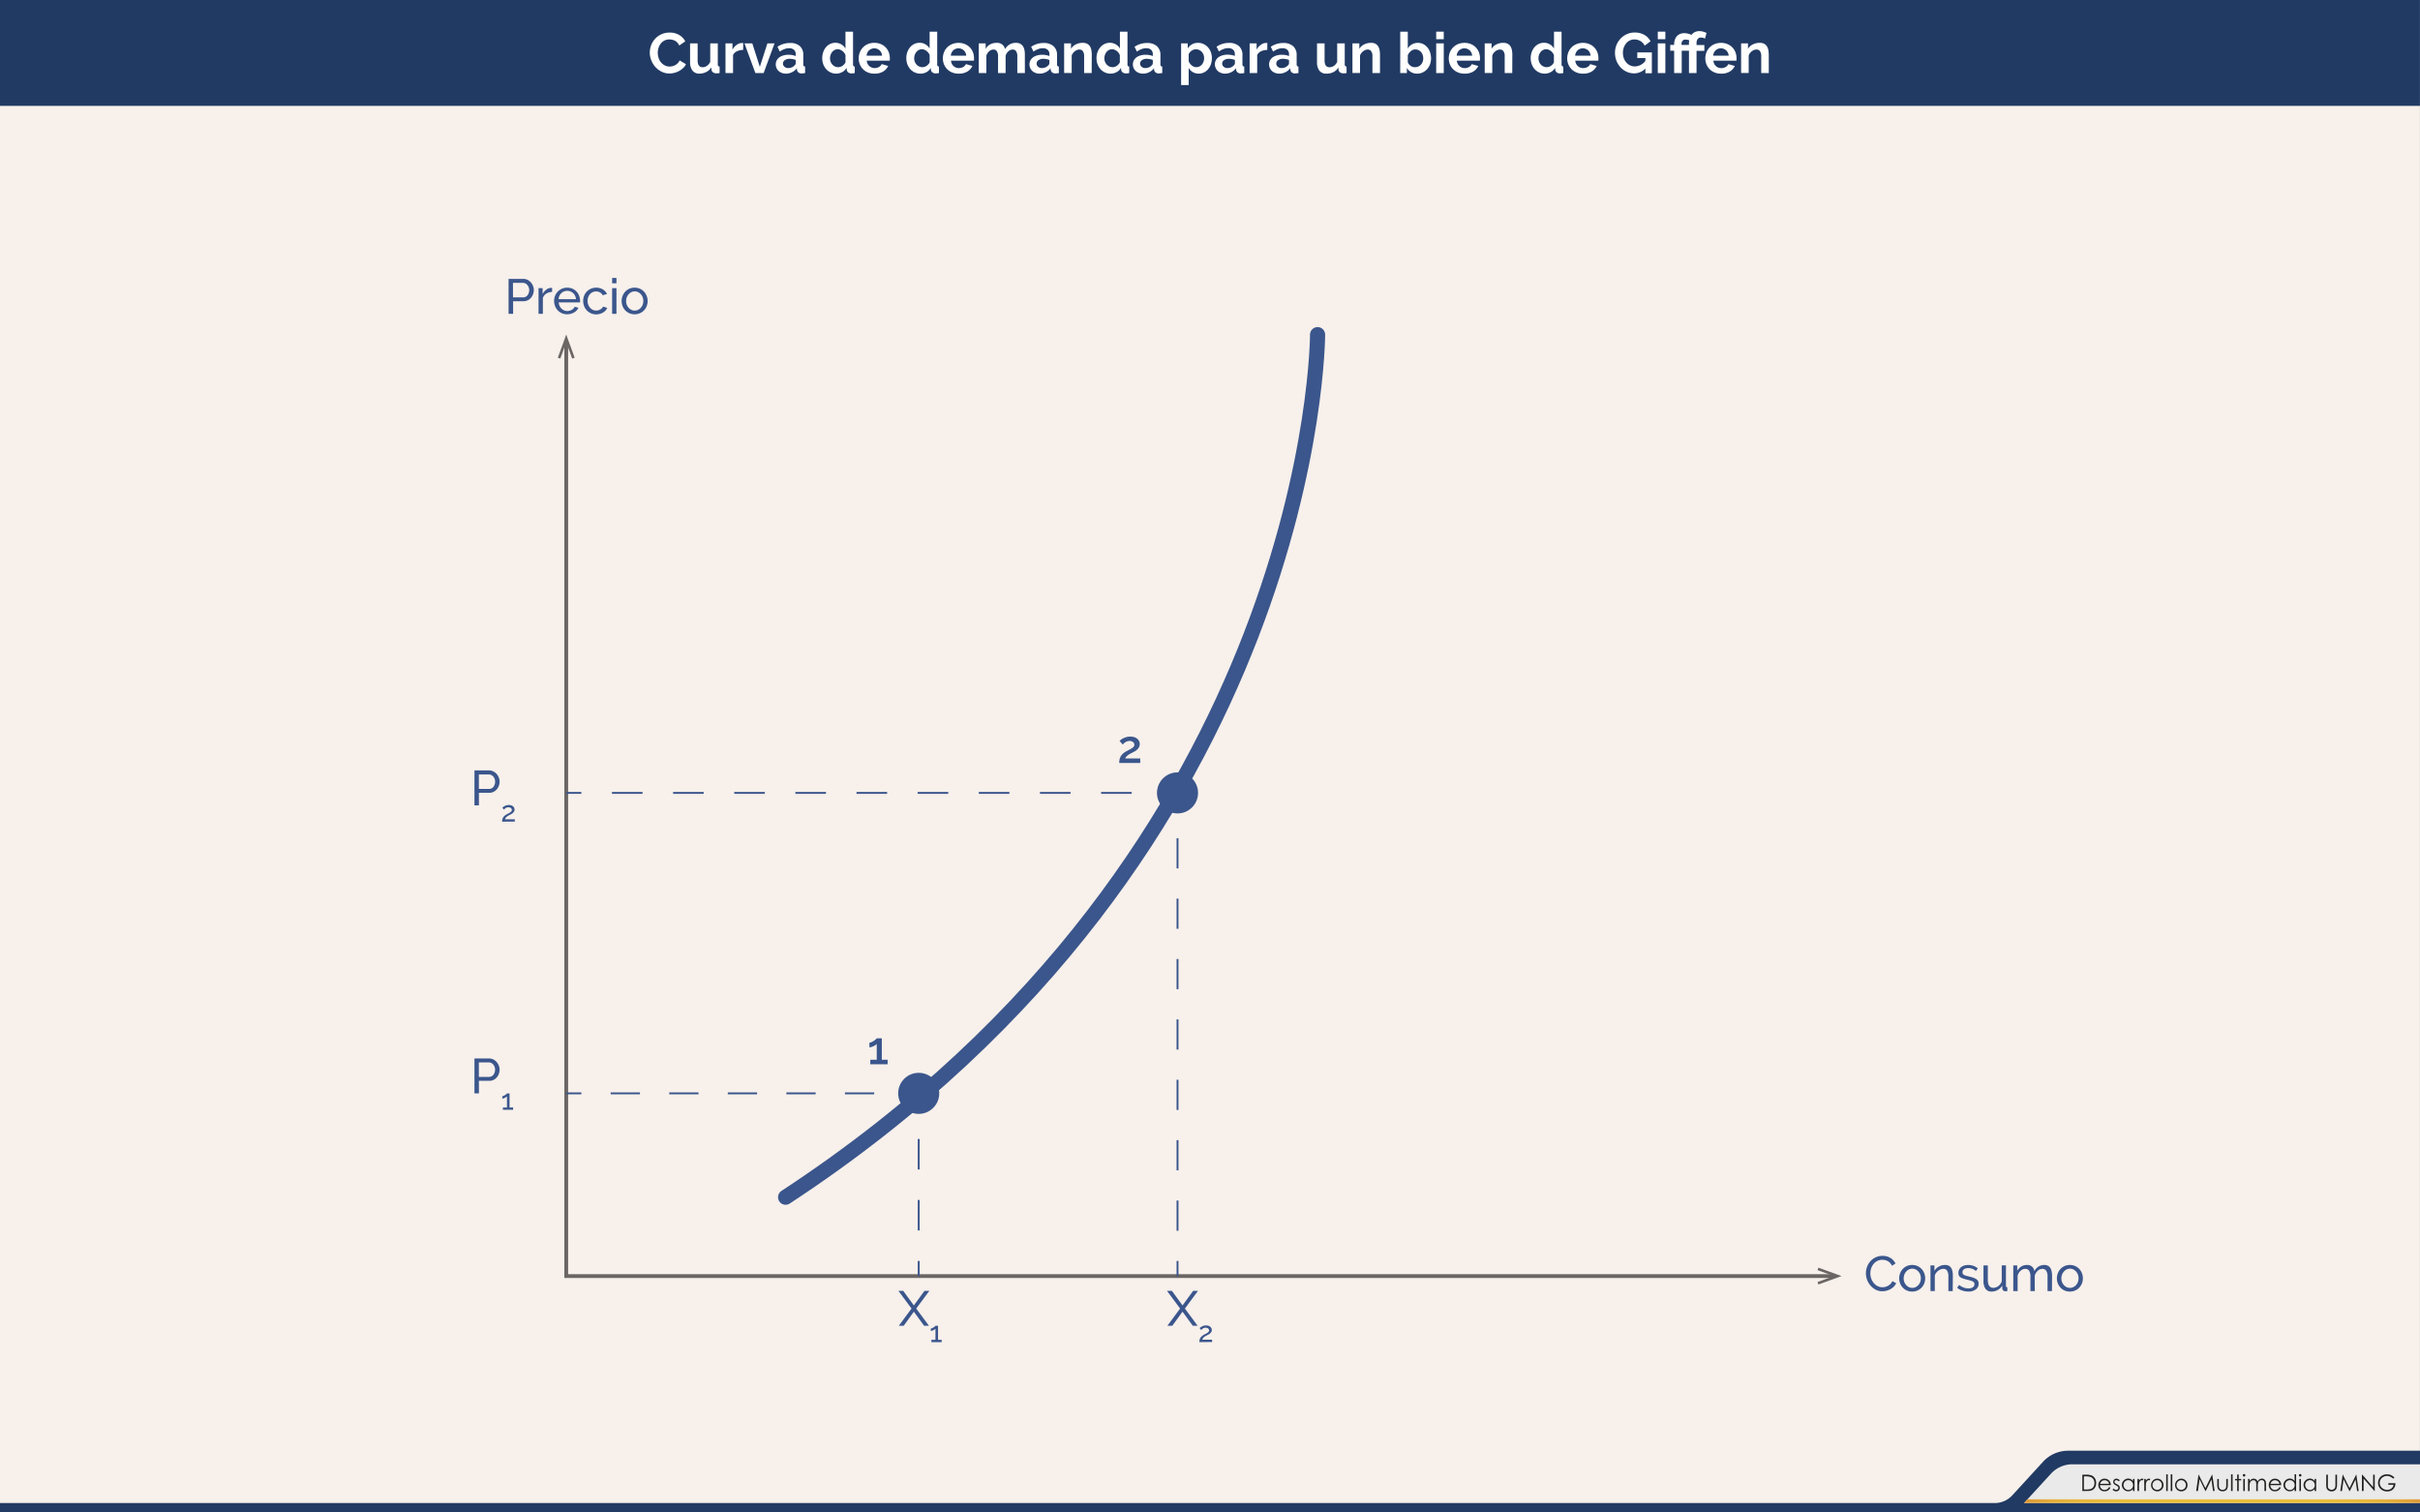 <svg id="Capa_1" data-name="Capa 1" xmlns="http://www.w3.org/2000/svg" xmlns:xlink="http://www.w3.org/1999/xlink" viewBox="0 0 1280 800"><rect x="0" y="0" width="1280" height="800" fill="#808080" stroke="none"/><defs><linearGradient id="Degradado_sin_nombre_2" x1="1070.51" y1="794.02" x2="1279.97" y2="794.02" gradientUnits="userSpaceOnUse"><stop offset="0" stop-color="#de9b3a"/><stop offset="0.03" stop-color="#e1a33b"/><stop offset="0.08" stop-color="#e6b13d"/><stop offset="0.15" stop-color="#e9b93e"/><stop offset="0.24" stop-color="#ebbe3f"/><stop offset="0.51" stop-color="#ebbe3f"/><stop offset="0.77" stop-color="#ebbe3f"/><stop offset="0.86" stop-color="#e9b93e"/><stop offset="0.92" stop-color="#e6b13d"/><stop offset="0.98" stop-color="#e1a33b"/><stop offset="1" stop-color="#de9b3a"/></linearGradient></defs><title>p10f3</title><rect x="-0.03" width="1280" height="800" fill="#f7f0eb"/><path id="_Trazado_" data-name="&lt;Trazado&gt;" d="M1080.63,773.16,1064.28,791a12.49,12.49,0,0,1-9.2,4H0v5H1280V767.33H1093.88A18,18,0,0,0,1080.63,773.16Z" fill="#213a63"/><path id="_Trazado_2" data-name="&lt;Trazado&gt;" d="M1070.57,795H1280V774.51H1096.1a15.29,15.29,0,0,0-11.26,4.95Z" fill="#eaeaea"/><path d="M1101.4,788.65V780h1.79a9.13,9.13,0,0,1,2.81.31,3.75,3.75,0,0,1,2,1.52,4.63,4.63,0,0,1,.71,2.58,4.53,4.53,0,0,1-.56,2.28,3.59,3.59,0,0,1-1.45,1.45,5.47,5.47,0,0,1-2.5.47Zm.83-.81h1a9.28,9.28,0,0,0,2.48-.22,2.85,2.85,0,0,0,1.53-1.14,3.5,3.5,0,0,0,.56-2,3.69,3.69,0,0,0-.6-2.13,3,3,0,0,0-1.68-1.21,10.16,10.16,0,0,0-2.67-.25h-.61Z" fill="#222221"/><path d="M1115.56,786.53l.69.36a3.75,3.75,0,0,1-.79,1.08,3.12,3.12,0,0,1-1,.62,3.5,3.5,0,0,1-1.26.21,3,3,0,0,1-2.44-1,3.45,3.45,0,0,1-.88-2.31,3.41,3.41,0,0,1,.75-2.16,3,3,0,0,1,2.53-1.21,3.15,3.15,0,0,1,2.6,1.24,3.45,3.45,0,0,1,.7,2.18h-5.74a2.6,2.6,0,0,0,.71,1.82,2.26,2.26,0,0,0,1.7.71,2.73,2.73,0,0,0,.95-.17,2.49,2.49,0,0,0,.78-.45A3.81,3.81,0,0,0,1115.56,786.53Zm0-1.72a2.72,2.72,0,0,0-.48-1,2.27,2.27,0,0,0-.83-.63,2.55,2.55,0,0,0-1.09-.24,2.34,2.34,0,0,0-1.61.6,2.73,2.73,0,0,0-.75,1.32Z" fill="#222221"/><path d="M1121.2,783l-.53.54a1.89,1.89,0,0,0-1.29-.64,1,1,0,0,0-.68.26.81.81,0,0,0-.29.62.91.91,0,0,0,.24.59,3.3,3.3,0,0,0,1,.67,3.69,3.69,0,0,1,1.25.91,1.67,1.67,0,0,1,.32,1,1.8,1.8,0,0,1-.55,1.33,1.88,1.88,0,0,1-1.38.54,2.41,2.41,0,0,1-1.05-.24,2.29,2.29,0,0,1-.83-.66l.52-.59a1.79,1.79,0,0,0,1.33.71,1.2,1.2,0,0,0,.84-.32,1,1,0,0,0,.35-.74,1,1,0,0,0-.23-.63,3.69,3.69,0,0,0-1-.68,3.3,3.3,0,0,1-1.17-.88,1.65,1.65,0,0,1-.31-1,1.61,1.61,0,0,1,.5-1.21,1.73,1.73,0,0,1,1.25-.48A2.6,2.6,0,0,1,1121.2,783Z" fill="#222221"/><path d="M1129,782.27v6.38h-.81v-1.1a3.52,3.52,0,0,1-1.16.94,3.23,3.23,0,0,1-3.71-.67,3.29,3.29,0,0,1-1-2.39,3.23,3.23,0,0,1,1-2.36,3.15,3.15,0,0,1,2.33-1,3,3,0,0,1,1.42.33,3.23,3.23,0,0,1,1.12,1v-1.17Zm-3.28.63a2.48,2.48,0,0,0-2.19,1.28,2.58,2.58,0,0,0,0,2.58,2.51,2.51,0,0,0,.93,1,2.43,2.43,0,0,0,1.25.34,2.57,2.57,0,0,0,1.28-.34,2.38,2.38,0,0,0,.93-.92,2.63,2.63,0,0,0,.32-1.31,2.54,2.54,0,0,0-.73-1.85A2.41,2.41,0,0,0,1125.73,782.9Z" fill="#222221"/><path d="M1130.54,782.27h.84v.93a2.94,2.94,0,0,1,.79-.82,1.56,1.56,0,0,1,.87-.27,1.5,1.5,0,0,1,.73.22l-.43.69a1.14,1.14,0,0,0-.43-.11,1.19,1.19,0,0,0-.79.34,2.13,2.13,0,0,0-.58,1,10,10,0,0,0-.15,2.2v2.16h-.84Z" fill="#222221"/><path d="M1134.15,782.27h.84v.93a2.94,2.94,0,0,1,.79-.82,1.56,1.56,0,0,1,.87-.27,1.5,1.5,0,0,1,.73.22l-.43.69a1.14,1.14,0,0,0-.43-.11,1.19,1.19,0,0,0-.79.34,2.13,2.13,0,0,0-.58,1,10,10,0,0,0-.15,2.2v2.16h-.84Z" fill="#222221"/><path d="M1141,782.11a3.16,3.16,0,0,1,2.44,1.07,3.42,3.42,0,0,1,0,4.64,3.37,3.37,0,0,1-4.79,0,3.41,3.41,0,0,1,0-4.63A3.15,3.15,0,0,1,1141,782.11Zm0,.8a2.37,2.37,0,0,0-1.76.76,2.53,2.53,0,0,0-.74,1.83,2.6,2.6,0,0,0,.33,1.29,2.37,2.37,0,0,0,.91.92,2.57,2.57,0,0,0,2.5,0,2.38,2.38,0,0,0,.91-.92,2.59,2.59,0,0,0,.33-1.29,2.52,2.52,0,0,0-.74-1.83A2.37,2.37,0,0,0,1141,782.91Z" fill="#222221"/><path d="M1145.76,779.81h.82v8.84h-.82Z" fill="#222221"/><path d="M1148.16,779.81h.82v8.84h-.82Z" fill="#222221"/><path d="M1153.7,782.11a3.16,3.16,0,0,1,2.44,1.07,3.42,3.42,0,0,1,0,4.64,3.37,3.37,0,0,1-4.79,0,3.41,3.41,0,0,1,0-4.63A3.15,3.15,0,0,1,1153.7,782.11Zm0,.8a2.37,2.37,0,0,0-1.76.76,2.53,2.53,0,0,0-.74,1.83,2.6,2.6,0,0,0,.33,1.29,2.37,2.37,0,0,0,.91.92,2.57,2.57,0,0,0,2.5,0,2.38,2.38,0,0,0,.91-.92,2.59,2.59,0,0,0,.33-1.29,2.52,2.52,0,0,0-.74-1.83A2.37,2.37,0,0,0,1153.7,782.91Z" fill="#222221"/><path d="M1161.61,788.65l1.23-8.62h.14l3.5,7.07L1170,780h.14l1.24,8.62h-.84l-.85-6.16-3,6.16h-.22l-3.08-6.21-.85,6.21Z" fill="#222221"/><path d="M1172.78,782.27h.82v3a6.36,6.36,0,0,0,.12,1.5,1.68,1.68,0,0,0,.67.93,2,2,0,0,0,1.18.34,2,2,0,0,0,1.17-.33,1.7,1.7,0,0,0,.66-.87,6.15,6.15,0,0,0,.12-1.56v-3h.84v3.13a5,5,0,0,1-.31,2,2.35,2.35,0,0,1-.93,1,2.92,2.92,0,0,1-1.55.38,3,3,0,0,1-1.56-.38,2.33,2.33,0,0,1-.93-1.05,5.15,5.15,0,0,1-.31-2Z" fill="#222221"/><path d="M1180.06,779.81h.82v8.84h-.82Z" fill="#222221"/><path d="M1183.3,779.91h.82v2.37h1.3V783h-1.3v5.67h-.82V783h-1.12v-.71h1.12Z" fill="#222221"/><path d="M1186.94,779.65a.65.65,0,0,1,.48.2.66.66,0,0,1,.2.48.67.67,0,0,1-1.35,0,.66.66,0,0,1,.2-.48A.65.65,0,0,1,1186.94,779.65Zm-.41,2.63h.82v6.38h-.82Z" fill="#222221"/><path d="M1189.05,782.27h.82v1.1a3.19,3.19,0,0,1,.88-.89,2.5,2.5,0,0,1,1.31-.37,2.18,2.18,0,0,1,.88.18,1.9,1.9,0,0,1,.68.48,2.59,2.59,0,0,1,.46.86,3,3,0,0,1,1-1.14,2.42,2.42,0,0,1,1.32-.39,2.07,2.07,0,0,1,1.17.33,2,2,0,0,1,.75.93,5,5,0,0,1,.25,1.79v3.48h-.84v-3.48a4.57,4.57,0,0,0-.15-1.41,1.27,1.27,0,0,0-.5-.62,1.49,1.49,0,0,0-.84-.23,1.84,1.84,0,0,0-1.09.35,2,2,0,0,0-.72.94,6,6,0,0,0-.23,2v2.5h-.82v-3.26a5.6,5.6,0,0,0-.14-1.57,1.31,1.31,0,0,0-.5-.66,1.45,1.45,0,0,0-.85-.25,1.83,1.83,0,0,0-1.06.34,2,2,0,0,0-.73.92,5,5,0,0,0-.24,1.78v2.7h-.82Z" fill="#222221"/><path d="M1205.68,786.53l.69.36a3.75,3.75,0,0,1-.79,1.08,3.12,3.12,0,0,1-1,.62,3.5,3.5,0,0,1-1.26.21,3,3,0,0,1-2.44-1,3.45,3.45,0,0,1-.88-2.31,3.41,3.41,0,0,1,.75-2.16,3,3,0,0,1,2.53-1.21,3.15,3.15,0,0,1,2.6,1.24,3.45,3.45,0,0,1,.7,2.18h-5.74a2.6,2.6,0,0,0,.71,1.82,2.26,2.26,0,0,0,1.7.71,2.73,2.73,0,0,0,.95-.17,2.49,2.49,0,0,0,.78-.45A3.81,3.81,0,0,0,1205.68,786.53Zm0-1.72a2.72,2.72,0,0,0-.48-1,2.27,2.27,0,0,0-.83-.63,2.55,2.55,0,0,0-1.09-.24,2.34,2.34,0,0,0-1.61.6,2.73,2.73,0,0,0-.75,1.32Z" fill="#222221"/><path d="M1214.47,779.81v8.84h-.81v-1.1a3.52,3.52,0,0,1-1.16.94,3.23,3.23,0,0,1-3.71-.67,3.29,3.29,0,0,1-1-2.39,3.23,3.23,0,0,1,1-2.36,3.15,3.15,0,0,1,2.33-1,3,3,0,0,1,1.42.33,3.23,3.23,0,0,1,1.12,1v-3.63Zm-3.28,3.09a2.48,2.48,0,0,0-2.19,1.28,2.58,2.58,0,0,0,0,2.58,2.51,2.51,0,0,0,.93,1,2.43,2.43,0,0,0,1.25.34,2.57,2.57,0,0,0,1.28-.34,2.38,2.38,0,0,0,.93-.92,2.63,2.63,0,0,0,.32-1.31,2.54,2.54,0,0,0-.73-1.85A2.41,2.41,0,0,0,1211.2,782.9Z" fill="#222221"/><path d="M1216.62,779.65a.65.65,0,0,1,.48.2.66.66,0,0,1,.2.48.67.67,0,0,1-1.35,0,.66.66,0,0,1,.2-.48A.65.65,0,0,1,1216.62,779.65Zm-.41,2.63h.82v6.38h-.82Z" fill="#222221"/><path d="M1225.09,782.27v6.38h-.81v-1.1a3.52,3.52,0,0,1-1.16.94,3.23,3.23,0,0,1-3.71-.67,3.29,3.29,0,0,1-1-2.39,3.23,3.23,0,0,1,1-2.36,3.15,3.15,0,0,1,2.33-1,3,3,0,0,1,1.42.33,3.23,3.23,0,0,1,1.12,1v-1.17Zm-3.28.63a2.48,2.48,0,0,0-2.19,1.28,2.58,2.58,0,0,0,0,2.58,2.51,2.51,0,0,0,.93,1,2.43,2.43,0,0,0,1.25.34,2.57,2.57,0,0,0,1.28-.34,2.38,2.38,0,0,0,.93-.92,2.63,2.63,0,0,0,.32-1.31,2.54,2.54,0,0,0-.73-1.85A2.41,2.41,0,0,0,1221.81,782.9Z" fill="#222221"/><path d="M1230.42,780h.86v5.2a10.76,10.76,0,0,0,0,1.15,1.91,1.91,0,0,0,.3.85,1.76,1.76,0,0,0,.72.57,2.26,2.26,0,0,0,1,.23,1.93,1.93,0,0,0,.82-.18,1.82,1.82,0,0,0,.66-.5,2.06,2.06,0,0,0,.39-.78,6.45,6.45,0,0,0,.09-1.35V780h.86v5.2a6.34,6.34,0,0,1-.23,1.87,2.54,2.54,0,0,1-.9,1.24,2.58,2.58,0,0,1-1.64.53,3.14,3.14,0,0,1-1.79-.5,2.4,2.4,0,0,1-1-1.32,7,7,0,0,1-.16-1.82Z" fill="#222221"/><path d="M1237.85,788.65l1.23-8.62h.14l3.5,7.07,3.47-7.07h.14l1.24,8.62h-.84l-.85-6.16-3,6.16h-.22l-3.08-6.21-.85,6.21Z" fill="#222221"/><path d="M1249.28,788.65V780h.19l5.74,6.61V780h.85v8.62h-.19l-5.69-6.53v6.53Z" fill="#222221"/><path d="M1266.46,781.48l-.67.63a5.1,5.1,0,0,0-1.58-1.08,4.25,4.25,0,0,0-1.67-.37,4,4,0,0,0-1.93.5,3.62,3.62,0,0,0-1.42,1.35,3.49,3.49,0,0,0-.5,1.8,3.56,3.56,0,0,0,.52,1.85,3.7,3.7,0,0,0,1.44,1.38,4.15,4.15,0,0,0,2,.5,3.45,3.45,0,0,0,2.25-.75,3,3,0,0,0,1.09-1.95h-2.75v-.83H1267a4.33,4.33,0,0,1-1.19,3.17,4.25,4.25,0,0,1-3.14,1.17,4.72,4.72,0,0,1-3.79-1.63,4.33,4.33,0,0,1-1.07-2.9,4.45,4.45,0,0,1,.62-2.28,4.37,4.37,0,0,1,1.69-1.65,4.92,4.92,0,0,1,2.43-.59,5.39,5.39,0,0,1,2.06.4A6.16,6.16,0,0,1,1266.46,781.48Z" fill="#222221"/><polygon id="_Trazado_3" data-name="&lt;Trazado&gt;" points="1072.32 793.03 1070.52 795 1279.97 795 1279.97 793.03 1072.32 793.03" fill="url(#Degradado_sin_nombre_2)"/><rect x="-0.03" width="1280" height="56" fill="#213a63"/><path d="M343.69,27.85a11.05,11.05,0,0,1,.7-3.86,10.34,10.34,0,0,1,5.36-5.83,10.2,10.2,0,0,1,4.44-.93,9.69,9.69,0,0,1,5.08,1.29,8.25,8.25,0,0,1,3.19,3.36l-3.18,2.19a5.46,5.46,0,0,0-1-1.52,5.11,5.11,0,0,0-1.29-1,5.84,5.84,0,0,0-1.44-.53,6.86,6.86,0,0,0-1.47-.16,5.58,5.58,0,0,0-2.71.63,6,6,0,0,0-1.92,1.63,7.24,7.24,0,0,0-1.15,2.28,8.62,8.62,0,0,0-.39,2.54,8.27,8.27,0,0,0,.45,2.71A7.23,7.23,0,0,0,349.62,33a6.38,6.38,0,0,0,2,1.59,5.41,5.41,0,0,0,2.54.6,6.72,6.72,0,0,0,1.5-.18,5.76,5.76,0,0,0,1.48-.57,5.63,5.63,0,0,0,1.31-1,4.62,4.62,0,0,0,1-1.48l3.39,2A6.4,6.4,0,0,1,361.32,36a9.33,9.33,0,0,1-2.13,1.54,10.92,10.92,0,0,1-2.53,1,11.06,11.06,0,0,1-2.64.33,9.07,9.07,0,0,1-4.17-1,10.84,10.84,0,0,1-3.25-2.5,11.6,11.6,0,0,1-2.13-3.51A11,11,0,0,1,343.69,27.85Z" fill="#fff"/><path d="M370,38.95a4.47,4.47,0,0,1-3.69-1.56A7.23,7.23,0,0,1,365,32.77V22.93h4v9q0,3.63,2.61,3.63a4.13,4.13,0,0,0,2.27-.71,5.05,5.05,0,0,0,1.78-2.14V22.93h4V34a1.41,1.41,0,0,0,.23.9,1,1,0,0,0,.73.3v3.42a8.82,8.82,0,0,1-1,.15l-.73,0a2.89,2.89,0,0,1-1.75-.5,1.94,1.94,0,0,1-.8-1.36l-.09-1.26a6.71,6.71,0,0,1-2.7,2.43A8.14,8.14,0,0,1,370,38.95Z" fill="#fff"/><path d="M393.07,26.41a7.9,7.9,0,0,0-3.27.71,4.12,4.12,0,0,0-2.07,2v9.51h-4V22.93h3.69v3.36a7.24,7.24,0,0,1,1-1.46,7.64,7.64,0,0,1,1.23-1.12A5.74,5.74,0,0,1,391,23a3.68,3.68,0,0,1,1.3-.25h.5a1.64,1.64,0,0,1,.31,0Z" fill="#fff"/><path d="M399.55,38.65l-5.79-15.72h4.14l4,12.45,4-12.45h3.78L403.9,38.65Z" fill="#fff"/><path d="M415.69,38.95a6,6,0,0,1-2.13-.37,5.13,5.13,0,0,1-1.71-1,4.89,4.89,0,0,1-1.12-1.58,4.77,4.77,0,0,1-.4-2,4.37,4.37,0,0,1,.5-2.06,4.71,4.71,0,0,1,1.38-1.6,6.85,6.85,0,0,1,2.12-1,9.22,9.22,0,0,1,2.7-.37,11.54,11.54,0,0,1,2.06.18,8.28,8.28,0,0,1,1.78.51v-.9a3.15,3.15,0,0,0-.88-2.4,3.69,3.69,0,0,0-2.62-.84,6.94,6.94,0,0,0-2.46.45,11.36,11.36,0,0,0-2.46,1.32l-1.23-2.55a11.61,11.61,0,0,1,6.54-2A7.66,7.66,0,0,1,423,24.32a6.1,6.1,0,0,1,1.88,4.82V34a1.41,1.41,0,0,0,.23.9,1,1,0,0,0,.73.3v3.42a9,9,0,0,1-1.77.21,2.68,2.68,0,0,1-1.76-.51,2.19,2.19,0,0,1-.76-1.35l-.09-.87a7,7,0,0,1-2.55,2.1A7.34,7.34,0,0,1,415.69,38.95ZM416.83,36a5.23,5.23,0,0,0,1.94-.36,3.52,3.52,0,0,0,1.43-1,1.44,1.44,0,0,0,.66-1.14v-1.8a10,10,0,0,0-1.56-.44,8.46,8.46,0,0,0-1.62-.16,4.29,4.29,0,0,0-2.55.71,2.12,2.12,0,0,0-1,1.79,2.14,2.14,0,0,0,.78,1.69A2.83,2.83,0,0,0,416.83,36Z" fill="#fff"/><path d="M442.33,38.95A7.09,7.09,0,0,1,437,36.58a8.14,8.14,0,0,1-1.55-2.6,9.05,9.05,0,0,1-.55-3.2,9.39,9.39,0,0,1,.52-3.18A8.36,8.36,0,0,1,436.84,25a6.72,6.72,0,0,1,2.22-1.74,6.34,6.34,0,0,1,2.82-.63,6,6,0,0,1,3.13.84,6.09,6.09,0,0,1,2.18,2.19V16.75h4V34a1.49,1.49,0,0,0,.21.9.93.93,0,0,0,.72.3v3.42a9.21,9.21,0,0,1-1.71.21,2.79,2.79,0,0,1-1.77-.54,2,2,0,0,1-.78-1.41l-.09-1a5.7,5.7,0,0,1-2.35,2.27A6.69,6.69,0,0,1,442.33,38.95Zm1.05-3.42a3.75,3.75,0,0,0,1.17-.2,4.09,4.09,0,0,0,1.11-.55,4.86,4.86,0,0,0,.92-.84,3.48,3.48,0,0,0,.62-1V29.14a4.41,4.41,0,0,0-.68-1.21,5,5,0,0,0-1-1,5.21,5.21,0,0,0-1.17-.64,3.32,3.32,0,0,0-1.22-.24,3.62,3.62,0,0,0-1.67.39,3.93,3.93,0,0,0-1.3,1.06,5.1,5.1,0,0,0-.84,1.54,5.48,5.48,0,0,0-.3,1.8,5,5,0,0,0,.33,1.83,4.75,4.75,0,0,0,.9,1.47,4.1,4.1,0,0,0,1.36,1A4.2,4.2,0,0,0,443.38,35.53Z" fill="#fff"/><path d="M462.46,38.95A8.73,8.73,0,0,1,459,38.3,7.71,7.71,0,0,1,454.77,34a8.3,8.3,0,0,1-.58-3.09,8.75,8.75,0,0,1,.57-3.17,7.71,7.71,0,0,1,1.65-2.61A7.86,7.86,0,0,1,459,23.32a8.74,8.74,0,0,1,3.46-.66,8.53,8.53,0,0,1,3.44.66,7.89,7.89,0,0,1,2.58,1.77,7.54,7.54,0,0,1,1.62,2.58,8.6,8.6,0,0,1,.55,3.06q0,.39,0,.75a3.1,3.1,0,0,1-.08.6H458.44a4.68,4.68,0,0,0,.45,1.65,4.09,4.09,0,0,0,.93,1.23,4,4,0,0,0,1.29.78,4.24,4.24,0,0,0,1.5.27,4.65,4.65,0,0,0,2.27-.58,3.11,3.11,0,0,0,1.46-1.54l3.45,1a7,7,0,0,1-2.77,3A8.61,8.61,0,0,1,462.46,38.95Zm4.08-9.48a4.19,4.19,0,0,0-1.31-2.84,4.21,4.21,0,0,0-4.32-.78,3.94,3.94,0,0,0-1.25.79,4.12,4.12,0,0,0-.89,1.23,4.33,4.33,0,0,0-.4,1.59Z" fill="#fff"/><path d="M486.85,38.95a7.09,7.09,0,0,1-5.37-2.37,8.14,8.14,0,0,1-1.55-2.6,9.05,9.05,0,0,1-.55-3.2,9.39,9.39,0,0,1,.52-3.18A8.36,8.36,0,0,1,481.36,25a6.72,6.72,0,0,1,2.22-1.74,6.34,6.34,0,0,1,2.82-.63,6,6,0,0,1,3.13.84,6.09,6.09,0,0,1,2.18,2.19V16.75h4V34a1.49,1.49,0,0,0,.21.9.93.93,0,0,0,.72.3v3.42a9.21,9.21,0,0,1-1.71.21,2.79,2.79,0,0,1-1.77-.54,2,2,0,0,1-.78-1.41l-.09-1A5.7,5.7,0,0,1,490,38.19,6.69,6.69,0,0,1,486.85,38.95Zm1.05-3.42a3.75,3.75,0,0,0,1.17-.2,4.09,4.09,0,0,0,1.11-.55,4.86,4.86,0,0,0,.92-.84,3.48,3.48,0,0,0,.62-1V29.14a4.41,4.41,0,0,0-.68-1.21,5,5,0,0,0-1-1,5.21,5.21,0,0,0-1.17-.64,3.32,3.32,0,0,0-1.22-.24,3.62,3.62,0,0,0-1.67.39,3.93,3.93,0,0,0-1.3,1.06,5.1,5.1,0,0,0-.84,1.54,5.48,5.48,0,0,0-.3,1.8,5,5,0,0,0,.33,1.83,4.75,4.75,0,0,0,.9,1.47,4.1,4.1,0,0,0,1.36,1A4.2,4.2,0,0,0,487.9,35.53Z" fill="#fff"/><path d="M507,38.95a8.73,8.73,0,0,1-3.42-.64A7.71,7.71,0,0,1,499.29,34a8.3,8.3,0,0,1-.58-3.09,8.75,8.75,0,0,1,.57-3.17,7.71,7.71,0,0,1,1.65-2.61,7.86,7.86,0,0,1,2.63-1.79,8.74,8.74,0,0,1,3.46-.66,8.53,8.53,0,0,1,3.44.66A7.89,7.89,0,0,1,513,25.09a7.54,7.54,0,0,1,1.62,2.58,8.6,8.6,0,0,1,.55,3.06q0,.39,0,.75a3.1,3.1,0,0,1-.08.6H503a4.68,4.68,0,0,0,.45,1.65,4.09,4.09,0,0,0,.93,1.23,4,4,0,0,0,1.29.78,4.24,4.24,0,0,0,1.5.27,4.65,4.65,0,0,0,2.27-.58,3.11,3.11,0,0,0,1.46-1.54l3.45,1a7,7,0,0,1-2.77,3A8.61,8.61,0,0,1,507,38.95Zm4.08-9.48a4.19,4.19,0,0,0-1.31-2.84,4.21,4.21,0,0,0-4.32-.78,3.94,3.94,0,0,0-1.25.79,4.12,4.12,0,0,0-.89,1.23,4.33,4.33,0,0,0-.4,1.59Z" fill="#fff"/><path d="M542.08,38.65h-4V29.83a4.68,4.68,0,0,0-.65-2.76,2.1,2.1,0,0,0-1.79-.87,3.38,3.38,0,0,0-2.25.92,5,5,0,0,0-1.5,2.38v9.15h-4V29.83a4.68,4.68,0,0,0-.65-2.76,2.1,2.1,0,0,0-1.78-.87,3.42,3.42,0,0,0-2.23.9,4.89,4.89,0,0,0-1.52,2.37v9.18h-4V22.93h3.63v2.91a6,6,0,0,1,2.39-2.36,7.14,7.14,0,0,1,3.46-.82,4.46,4.46,0,0,1,3.06,1A4.3,4.3,0,0,1,531.58,26,6.77,6.77,0,0,1,534,23.52a6.55,6.55,0,0,1,3.36-.86,4.68,4.68,0,0,1,2.37.54,3.91,3.91,0,0,1,1.44,1.41,5.91,5.91,0,0,1,.71,2,13,13,0,0,1,.19,2.25Z" fill="#fff"/><path d="M549.88,38.95a6,6,0,0,1-2.13-.37,5.13,5.13,0,0,1-1.71-1,4.89,4.89,0,0,1-1.12-1.58,4.77,4.77,0,0,1-.4-2,4.37,4.37,0,0,1,.5-2.06,4.71,4.71,0,0,1,1.38-1.6,6.85,6.85,0,0,1,2.12-1,9.22,9.22,0,0,1,2.7-.37,11.54,11.54,0,0,1,2.06.18,8.28,8.28,0,0,1,1.78.51v-.9a3.15,3.15,0,0,0-.88-2.4,3.69,3.69,0,0,0-2.62-.84,6.94,6.94,0,0,0-2.46.45,11.36,11.36,0,0,0-2.46,1.32l-1.23-2.55a11.61,11.61,0,0,1,6.54-2,7.66,7.66,0,0,1,5.26,1.66,6.1,6.1,0,0,1,1.88,4.82V34a1.41,1.41,0,0,0,.23.9,1,1,0,0,0,.73.3v3.42a9,9,0,0,1-1.77.21,2.68,2.68,0,0,1-1.76-.51,2.19,2.19,0,0,1-.76-1.35l-.09-.87a7,7,0,0,1-2.55,2.1A7.34,7.34,0,0,1,549.88,38.95ZM551,36a5.23,5.23,0,0,0,1.94-.36,3.52,3.52,0,0,0,1.43-1,1.44,1.44,0,0,0,.66-1.14v-1.8a10,10,0,0,0-1.56-.44,8.46,8.46,0,0,0-1.62-.16,4.29,4.29,0,0,0-2.55.71,2.12,2.12,0,0,0-1,1.79,2.14,2.14,0,0,0,.78,1.69A2.83,2.83,0,0,0,551,36Z" fill="#fff"/><path d="M577.42,38.65h-4V29.83a4.6,4.6,0,0,0-.66-2.76,2.17,2.17,0,0,0-1.83-.87,3.44,3.44,0,0,0-1.23.24,4.55,4.55,0,0,0-1.19.68,5.45,5.45,0,0,0-1,1,4.09,4.09,0,0,0-.66,1.32v9.18h-4V22.93h3.63v2.91A6,6,0,0,1,569,23.5a8.07,8.07,0,0,1,3.72-.84,4.75,4.75,0,0,1,2.4.54,3.91,3.91,0,0,1,1.44,1.41,5.91,5.91,0,0,1,.71,2,13,13,0,0,1,.19,2.25Z" fill="#fff"/><path d="M587.44,38.95a7.09,7.09,0,0,1-5.37-2.37,8.14,8.14,0,0,1-1.55-2.6,9.05,9.05,0,0,1-.55-3.2,9.39,9.39,0,0,1,.52-3.18A8.36,8.36,0,0,1,582,25a6.72,6.72,0,0,1,2.22-1.74,6.34,6.34,0,0,1,2.82-.63,6,6,0,0,1,3.13.84,6.09,6.09,0,0,1,2.18,2.19V16.75h4V34a1.49,1.49,0,0,0,.21.9.93.93,0,0,0,.72.3v3.42a9.21,9.21,0,0,1-1.71.21,2.79,2.79,0,0,1-1.77-.54,2,2,0,0,1-.78-1.41l-.09-1a5.7,5.7,0,0,1-2.35,2.27A6.69,6.69,0,0,1,587.44,38.95Zm1.05-3.42a3.75,3.75,0,0,0,1.17-.2,4.09,4.09,0,0,0,1.11-.55,4.86,4.86,0,0,0,.92-.84,3.48,3.48,0,0,0,.62-1V29.14a4.41,4.41,0,0,0-.68-1.21,5,5,0,0,0-1-1,5.21,5.21,0,0,0-1.17-.64,3.32,3.32,0,0,0-1.22-.24,3.62,3.62,0,0,0-1.67.39,3.93,3.93,0,0,0-1.3,1.06,5.1,5.1,0,0,0-.84,1.54,5.48,5.48,0,0,0-.3,1.8,5,5,0,0,0,.33,1.83,4.75,4.75,0,0,0,.9,1.47,4.1,4.1,0,0,0,1.36,1A4.2,4.2,0,0,0,588.49,35.53Z" fill="#fff"/><path d="M604.57,38.95a6,6,0,0,1-2.13-.37,5.13,5.13,0,0,1-1.71-1,4.89,4.89,0,0,1-1.12-1.58,4.77,4.77,0,0,1-.4-2,4.37,4.37,0,0,1,.5-2.06,4.71,4.71,0,0,1,1.38-1.6,6.85,6.85,0,0,1,2.12-1,9.22,9.22,0,0,1,2.7-.37,11.54,11.54,0,0,1,2.06.18,8.28,8.28,0,0,1,1.78.51v-.9a3.15,3.15,0,0,0-.88-2.4,3.69,3.69,0,0,0-2.62-.84,6.94,6.94,0,0,0-2.46.45,11.36,11.36,0,0,0-2.46,1.32l-1.23-2.55a11.61,11.61,0,0,1,6.54-2,7.66,7.66,0,0,1,5.26,1.66,6.1,6.1,0,0,1,1.88,4.82V34a1.41,1.41,0,0,0,.23.9,1,1,0,0,0,.73.3v3.42a9,9,0,0,1-1.77.21,2.68,2.68,0,0,1-1.76-.51,2.19,2.19,0,0,1-.76-1.35l-.09-.87a7,7,0,0,1-2.55,2.1A7.34,7.34,0,0,1,604.57,38.95ZM605.71,36a5.23,5.23,0,0,0,1.94-.36,3.52,3.52,0,0,0,1.43-1,1.44,1.44,0,0,0,.66-1.14v-1.8a10,10,0,0,0-1.56-.44,8.46,8.46,0,0,0-1.62-.16,4.29,4.29,0,0,0-2.55.71,2.12,2.12,0,0,0-1,1.79,2.14,2.14,0,0,0,.78,1.69A2.83,2.83,0,0,0,605.71,36Z" fill="#fff"/><path d="M634.12,38.95a6.21,6.21,0,0,1-3.24-.82,5.87,5.87,0,0,1-2.16-2.23V45h-4V22.93h3.51v2.7a6.41,6.41,0,0,1,2.25-2.18,6.26,6.26,0,0,1,3.18-.79,6.73,6.73,0,0,1,2.94.64A7.28,7.28,0,0,1,638.91,25a8.11,8.11,0,0,1,1.53,2.58,8.88,8.88,0,0,1,.56,3.13,9.91,9.91,0,0,1-.51,3.21,8.22,8.22,0,0,1-1.42,2.61,6.64,6.64,0,0,1-2.18,1.74A6.08,6.08,0,0,1,634.12,38.95Zm-1.35-3.42a3.61,3.61,0,0,0,1.67-.39,4,4,0,0,0,1.31-1.05,4.92,4.92,0,0,0,.84-1.53,5.49,5.49,0,0,0,.3-1.8,5.09,5.09,0,0,0-.33-1.85,4.61,4.61,0,0,0-.92-1.48,4.27,4.27,0,0,0-1.38-1,4.13,4.13,0,0,0-1.72-.36,3.74,3.74,0,0,0-1.17.2,4.08,4.08,0,0,0-1.11.55,4.85,4.85,0,0,0-.92.84,3.48,3.48,0,0,0-.61,1.05v3.69a5.33,5.33,0,0,0,1.65,2.23A3.77,3.77,0,0,0,632.77,35.53Z" fill="#fff"/><path d="M648,38.95a6,6,0,0,1-2.13-.37,5.12,5.12,0,0,1-1.71-1A4.87,4.87,0,0,1,643,35.95a4.76,4.76,0,0,1-.41-2,4.37,4.37,0,0,1,.5-2.06,4.71,4.71,0,0,1,1.38-1.6,6.85,6.85,0,0,1,2.12-1,9.23,9.23,0,0,1,2.7-.37,11.53,11.53,0,0,1,2.05.18,8.29,8.29,0,0,1,1.79.51v-.9a3.15,3.15,0,0,0-.88-2.4,3.69,3.69,0,0,0-2.62-.84,6.94,6.94,0,0,0-2.46.45,11.35,11.35,0,0,0-2.46,1.32l-1.23-2.55a11.61,11.61,0,0,1,6.54-2,7.66,7.66,0,0,1,5.26,1.66,6.1,6.1,0,0,1,1.88,4.82V34a1.41,1.41,0,0,0,.23.9,1,1,0,0,0,.73.3v3.42a9,9,0,0,1-1.77.21,2.68,2.68,0,0,1-1.75-.51,2.19,2.19,0,0,1-.76-1.35l-.09-.87a7,7,0,0,1-2.55,2.1A7.34,7.34,0,0,1,648,38.95ZM649.15,36a5.24,5.24,0,0,0,1.94-.36,3.51,3.51,0,0,0,1.42-1,1.44,1.44,0,0,0,.66-1.14v-1.8a10,10,0,0,0-1.56-.44,8.46,8.46,0,0,0-1.62-.16,4.29,4.29,0,0,0-2.55.71,2.12,2.12,0,0,0-1,1.79,2.14,2.14,0,0,0,.78,1.69A2.83,2.83,0,0,0,649.15,36Z" fill="#fff"/><path d="M670.3,26.41a7.9,7.9,0,0,0-3.27.71,4.12,4.12,0,0,0-2.07,2v9.51h-4V22.93h3.69v3.36a7.21,7.21,0,0,1,1-1.46,7.64,7.64,0,0,1,1.23-1.12,5.74,5.74,0,0,1,1.33-.73,3.68,3.68,0,0,1,1.3-.25h.5a1.65,1.65,0,0,1,.32,0Z" fill="#fff"/><path d="M676.63,38.95a6,6,0,0,1-2.13-.37,5.12,5.12,0,0,1-1.71-1,4.87,4.87,0,0,1-1.12-1.58,4.76,4.76,0,0,1-.41-2,4.37,4.37,0,0,1,.5-2.06,4.71,4.71,0,0,1,1.38-1.6,6.85,6.85,0,0,1,2.12-1,9.23,9.23,0,0,1,2.7-.37,11.53,11.53,0,0,1,2.05.18,8.29,8.29,0,0,1,1.79.51v-.9a3.15,3.15,0,0,0-.88-2.4,3.69,3.69,0,0,0-2.62-.84,6.94,6.94,0,0,0-2.46.45,11.35,11.35,0,0,0-2.46,1.32l-1.23-2.55a11.61,11.61,0,0,1,6.54-2,7.66,7.66,0,0,1,5.26,1.66,6.1,6.1,0,0,1,1.88,4.82V34a1.41,1.41,0,0,0,.23.9,1,1,0,0,0,.73.3v3.42a9,9,0,0,1-1.77.21,2.68,2.68,0,0,1-1.75-.51,2.19,2.19,0,0,1-.76-1.35l-.09-.87a7,7,0,0,1-2.55,2.1A7.34,7.34,0,0,1,676.63,38.95ZM677.77,36a5.24,5.24,0,0,0,1.94-.36,3.51,3.51,0,0,0,1.42-1,1.44,1.44,0,0,0,.66-1.14v-1.8a10,10,0,0,0-1.56-.44,8.46,8.46,0,0,0-1.62-.16,4.29,4.29,0,0,0-2.55.71,2.12,2.12,0,0,0-1,1.79,2.14,2.14,0,0,0,.78,1.69A2.83,2.83,0,0,0,677.77,36Z" fill="#fff"/><path d="M701.56,38.95a4.47,4.47,0,0,1-3.69-1.56,7.23,7.23,0,0,1-1.26-4.62V22.93h4v9q0,3.63,2.61,3.63a4.13,4.13,0,0,0,2.27-.71,5.05,5.05,0,0,0,1.78-2.14V22.93h4V34a1.42,1.42,0,0,0,.22.9,1,1,0,0,0,.74.3v3.42a8.83,8.83,0,0,1-1,.15l-.74,0a2.9,2.9,0,0,1-1.75-.5A1.94,1.94,0,0,1,708,37l-.09-1.26a6.71,6.71,0,0,1-2.7,2.43A8.14,8.14,0,0,1,701.56,38.95Z" fill="#fff"/><path d="M729.91,38.65h-4V29.83a4.59,4.59,0,0,0-.66-2.76,2.17,2.17,0,0,0-1.83-.87,3.44,3.44,0,0,0-1.23.24,4.55,4.55,0,0,0-1.18.68,5.45,5.45,0,0,0-1,1,4.09,4.09,0,0,0-.66,1.32v9.18h-4V22.93h3.63v2.91a6,6,0,0,1,2.52-2.34,8.07,8.07,0,0,1,3.72-.84,4.75,4.75,0,0,1,2.4.54A3.91,3.91,0,0,1,729,24.61a5.9,5.9,0,0,1,.71,2,13,13,0,0,1,.2,2.25Z" fill="#fff"/><path d="M749.56,38.95a6.33,6.33,0,0,1-3.21-.81,5.93,5.93,0,0,1-2.22-2.22v2.73h-3.51V16.75h4v8.94a6.05,6.05,0,0,1,2.21-2.23,6.24,6.24,0,0,1,3.19-.79,5.93,5.93,0,0,1,2.79.66A7,7,0,0,1,755,25.09a8,8,0,0,1,1.41,2.61,10,10,0,0,1,.5,3.15,8.92,8.92,0,0,1-.55,3.18,8,8,0,0,1-1.54,2.57,7.26,7.26,0,0,1-2.34,1.72A6.8,6.8,0,0,1,749.56,38.95Zm-1.11-3.42a4.16,4.16,0,0,0,1.77-.37,4.24,4.24,0,0,0,1.38-1,4.56,4.56,0,0,0,.88-1.47,5.08,5.08,0,0,0,.31-1.8,5.57,5.57,0,0,0-.3-1.83,4.8,4.8,0,0,0-.85-1.53,4.26,4.26,0,0,0-1.31-1,3.52,3.52,0,0,0-1.65-.39,3.68,3.68,0,0,0-2.42.88,5.85,5.85,0,0,0-1.63,2.18v3.75a3.4,3.4,0,0,0,.61,1.08,4.49,4.49,0,0,0,.92.82,4.33,4.33,0,0,0,1.11.54A3.75,3.75,0,0,0,748.45,35.53Z" fill="#fff"/><path d="M759.64,20.74v-4h4v4Zm0,17.91V22.93h4V38.65Z" fill="#fff"/><path d="M774.58,38.95a8.72,8.72,0,0,1-3.42-.64A7.71,7.71,0,0,1,766.88,34a8.3,8.3,0,0,1-.58-3.09,8.74,8.74,0,0,1,.57-3.17,7.71,7.71,0,0,1,1.65-2.61,7.86,7.86,0,0,1,2.63-1.79,8.75,8.75,0,0,1,3.46-.66,8.53,8.53,0,0,1,3.44.66,7.89,7.89,0,0,1,2.58,1.77,7.55,7.55,0,0,1,1.62,2.58,8.59,8.59,0,0,1,.55,3.06q0,.39,0,.75a3.1,3.1,0,0,1-.08.6H770.56a4.68,4.68,0,0,0,.45,1.65,4.09,4.09,0,0,0,.93,1.23,4,4,0,0,0,1.29.78,4.24,4.24,0,0,0,1.5.27,4.65,4.65,0,0,0,2.27-.58,3.11,3.11,0,0,0,1.46-1.54l3.45,1a7,7,0,0,1-2.77,3A8.61,8.61,0,0,1,774.58,38.95Zm4.08-9.48a4.19,4.19,0,0,0-1.31-2.84,4.21,4.21,0,0,0-4.32-.78,3.93,3.93,0,0,0-1.25.79,4.12,4.12,0,0,0-.89,1.23,4.34,4.34,0,0,0-.4,1.59Z" fill="#fff"/><path d="M799.87,38.65h-4V29.83a4.6,4.6,0,0,0-.66-2.76,2.17,2.17,0,0,0-1.83-.87,3.44,3.44,0,0,0-1.23.24,4.57,4.57,0,0,0-1.19.68,5.44,5.44,0,0,0-1,1,4.09,4.09,0,0,0-.66,1.32v9.18h-4V22.93h3.63v2.91a6,6,0,0,1,2.52-2.34,8.07,8.07,0,0,1,3.72-.84,4.74,4.74,0,0,1,2.4.54A3.92,3.92,0,0,1,799,24.61a5.92,5.92,0,0,1,.71,2,13,13,0,0,1,.2,2.25Z" fill="#fff"/><path d="M817.09,38.95a7.09,7.09,0,0,1-5.37-2.37,8.13,8.13,0,0,1-1.54-2.6,9.05,9.05,0,0,1-.55-3.2,9.4,9.4,0,0,1,.52-3.18A8.38,8.38,0,0,1,811.6,25a6.73,6.73,0,0,1,2.22-1.74,6.34,6.34,0,0,1,2.82-.63,6,6,0,0,1,3.14.84,6.09,6.09,0,0,1,2.17,2.19V16.75h4V34a1.49,1.49,0,0,0,.21.9.93.93,0,0,0,.72.3v3.42a9.23,9.23,0,0,1-1.71.21,2.79,2.79,0,0,1-1.77-.54,2,2,0,0,1-.78-1.41l-.09-1a5.71,5.71,0,0,1-2.35,2.27A6.7,6.7,0,0,1,817.09,38.95Zm1-3.42a3.75,3.75,0,0,0,1.17-.2,4.08,4.08,0,0,0,1.11-.55,4.85,4.85,0,0,0,.92-.84,3.48,3.48,0,0,0,.62-1V29.14a4.41,4.41,0,0,0-.67-1.21,5,5,0,0,0-1-1,5.21,5.21,0,0,0-1.17-.64,3.32,3.32,0,0,0-1.21-.24,3.61,3.61,0,0,0-1.67.39,3.93,3.93,0,0,0-1.31,1.06,5.13,5.13,0,0,0-.84,1.54,5.48,5.48,0,0,0-.3,1.8,4.94,4.94,0,0,0,.33,1.83,4.76,4.76,0,0,0,.9,1.47,4.1,4.1,0,0,0,1.37,1A4.2,4.2,0,0,0,818.14,35.53Z" fill="#fff"/><path d="M837.22,38.95a8.73,8.73,0,0,1-3.42-.64A7.71,7.71,0,0,1,829.52,34a8.3,8.3,0,0,1-.58-3.09,8.76,8.76,0,0,1,.57-3.17,7.72,7.72,0,0,1,1.65-2.61,7.87,7.87,0,0,1,2.63-1.79,8.75,8.75,0,0,1,3.47-.66,8.53,8.53,0,0,1,3.43.66,7.89,7.89,0,0,1,2.58,1.77,7.52,7.52,0,0,1,1.62,2.58,8.59,8.59,0,0,1,.55,3.06q0,.39,0,.75a3.1,3.1,0,0,1-.08.6H833.2a4.68,4.68,0,0,0,.45,1.65,4.08,4.08,0,0,0,.93,1.23,4,4,0,0,0,1.29.78,4.25,4.25,0,0,0,1.5.27,4.65,4.65,0,0,0,2.27-.58,3.11,3.11,0,0,0,1.46-1.54l3.45,1a7,7,0,0,1-2.78,3A8.61,8.61,0,0,1,837.22,38.95Zm4.08-9.48A4.18,4.18,0,0,0,840,26.63a4.21,4.21,0,0,0-4.32-.78,3.94,3.94,0,0,0-1.25.79,4.1,4.1,0,0,0-.88,1.23,4.32,4.32,0,0,0-.41,1.59Z" fill="#fff"/><path d="M870.28,36.25a8.15,8.15,0,0,1-5.94,2.55,9.4,9.4,0,0,1-3.95-.84,9.94,9.94,0,0,1-3.21-2.31A11,11,0,0,1,855,32.19a11.52,11.52,0,0,1-.79-4.3,10.81,10.81,0,0,1,3-7.52,10.48,10.48,0,0,1,3.29-2.31,9.84,9.84,0,0,1,4.11-.86,10,10,0,0,1,5.15,1.26A8.16,8.16,0,0,1,873,21.85l-3.09,2.28a5.74,5.74,0,0,0-2.26-2.43,6.24,6.24,0,0,0-3.17-.84,5.41,5.41,0,0,0-2.48.57A5.8,5.8,0,0,0,860.06,23a7.34,7.34,0,0,0-1.23,2.28A8.46,8.46,0,0,0,858.4,28a8.05,8.05,0,0,0,.48,2.8,7.14,7.14,0,0,0,1.32,2.27,6.16,6.16,0,0,0,2,1.51,5.69,5.69,0,0,0,2.5.56,7.26,7.26,0,0,0,5.58-2.91v-1.5H866v-3h7.71v11h-3.42Z" fill="#fff"/><path d="M876.85,20.74v-4h4v4Zm0,17.91V22.93h4V38.65Z" fill="#fff"/><path d="M899.68,19.87a2,2,0,0,0-1.79.84,3.46,3.46,0,0,0-.55,2v1.11h4.14v3.06h-4.14V38.65h-4V26.83h-3.84V38.65h-4V26.83h-2.07V23.77h2.07v-.39a7.13,7.13,0,0,1,.36-2.3,5.47,5.47,0,0,1,1-1.86A4.84,4.84,0,0,1,888.55,18a5.37,5.37,0,0,1,2.25-.45,8.31,8.31,0,0,1,2,.24,11.85,11.85,0,0,1,1.88.63A5,5,0,0,1,896.39,17a5.42,5.42,0,0,1,2.48-.53,6.6,6.6,0,0,1,2.05.3q.92.3,1.7.63l-.78,3a6.31,6.31,0,0,0-.95-.37A4.07,4.07,0,0,0,899.68,19.87Zm-6.36,3.9c0-.1,0-.26,0-.49s0-.47,0-.72a7,7,0,0,1,.09-.71,2.8,2.8,0,0,1,.12-.48,3.27,3.27,0,0,0-1-.33,6.36,6.36,0,0,0-1-.09,1.91,1.91,0,0,0-1.64.66,2.68,2.68,0,0,0-.5,1.65v.51Z" fill="#fff"/><path d="M910.27,38.95a8.73,8.73,0,0,1-3.42-.64A7.71,7.71,0,0,1,902.57,34a8.3,8.3,0,0,1-.58-3.09,8.76,8.76,0,0,1,.57-3.17,7.72,7.72,0,0,1,1.65-2.61,7.87,7.87,0,0,1,2.63-1.79,8.75,8.75,0,0,1,3.47-.66,8.53,8.53,0,0,1,3.43.66,7.89,7.89,0,0,1,2.58,1.77,7.52,7.52,0,0,1,1.62,2.58,8.59,8.59,0,0,1,.55,3.06q0,.39,0,.75a3.1,3.1,0,0,1-.08.6H906.25a4.68,4.68,0,0,0,.45,1.65,4.08,4.08,0,0,0,.93,1.23,4,4,0,0,0,1.29.78,4.25,4.25,0,0,0,1.5.27,4.65,4.65,0,0,0,2.27-.58,3.11,3.11,0,0,0,1.46-1.54l3.45,1a7,7,0,0,1-2.78,3A8.61,8.61,0,0,1,910.27,38.95Zm4.08-9.48A4.18,4.18,0,0,0,913,26.63a4.21,4.21,0,0,0-4.32-.78,3.94,3.94,0,0,0-1.25.79,4.1,4.1,0,0,0-.88,1.23,4.32,4.32,0,0,0-.41,1.59Z" fill="#fff"/><path d="M935.56,38.65h-4V29.83a4.6,4.6,0,0,0-.66-2.76A2.17,2.17,0,0,0,929,26.2a3.44,3.44,0,0,0-1.23.24,4.57,4.57,0,0,0-1.19.68,5.44,5.44,0,0,0-1,1,4.09,4.09,0,0,0-.66,1.32v9.18h-4V22.93h3.63v2.91a6,6,0,0,1,2.52-2.34,8.07,8.07,0,0,1,3.72-.84,4.74,4.74,0,0,1,2.4.54,3.92,3.92,0,0,1,1.44,1.41,5.92,5.92,0,0,1,.71,2,13,13,0,0,1,.2,2.25Z" fill="#fff"/><polyline points="970.08 674.96 299.5 674.96 299.5 180.92" fill="none" stroke="#6b6664" stroke-miterlimit="10" stroke-width="2"/><polygon points="961.8 670.51 961.33 671.82 969.94 674.96 961.33 678.1 961.8 679.41 974.04 674.96 961.8 670.51" fill="#6b6664"/><polygon points="303.95 189.19 302.64 189.67 299.5 181.05 296.36 189.67 295.05 189.19 299.5 176.96 303.95 189.19" fill="#6b6664"/><path d="M250.95,426V407.5h7.7a5,5,0,0,1,2.25.51,5.66,5.66,0,0,1,1.77,1.35,6.45,6.45,0,0,1,1.16,1.9,5.8,5.8,0,0,1,.42,2.14,6.37,6.37,0,0,1-.39,2.21,6.1,6.1,0,0,1-1.1,1.9,5.38,5.38,0,0,1-1.72,1.33,5,5,0,0,1-2.22.49h-5.51V426Zm2.34-8.71h5.38A2.85,2.85,0,0,0,260,417a3,3,0,0,0,1-.83,4.1,4.1,0,0,0,.65-1.24,4.66,4.66,0,0,0,.23-1.48,4.14,4.14,0,0,0-1-2.73,3.23,3.23,0,0,0-1.07-.81,3,3,0,0,0-1.29-.29h-5.23Z" fill="#3b568c"/><path d="M265.59,434.62a6.2,6.2,0,0,1,.1-1.14,3.28,3.28,0,0,1,.37-1,3.8,3.8,0,0,1,.75-.92,6.84,6.84,0,0,1,1.25-.88l.92-.48a7.21,7.21,0,0,0,.86-.5,3.06,3.06,0,0,0,.64-.57,1.08,1.08,0,0,0,.25-.71,1.2,1.2,0,0,0-.12-.52,1.37,1.37,0,0,0-.35-.46,1.76,1.76,0,0,0-.57-.32,2.34,2.34,0,0,0-.78-.12,2.5,2.5,0,0,0-.83.13,3,3,0,0,0-.66.32,3.18,3.18,0,0,0-.5.4q-.21.21-.35.38l-.86-1a3.8,3.8,0,0,1,.41-.37,5,5,0,0,1,.73-.48,5.3,5.3,0,0,1,1-.42,4.44,4.44,0,0,1,1.29-.17,3.9,3.9,0,0,1,1.26.19,2.81,2.81,0,0,1,.95.52,2.36,2.36,0,0,1,.6.78,2.19,2.19,0,0,1,.21.95,2,2,0,0,1-.26,1,3.23,3.23,0,0,1-.63.77,4.41,4.41,0,0,1-.8.57l-.76.4-.75.4a6.45,6.45,0,0,0-.8.53,3.69,3.69,0,0,0-.66.66,1.79,1.79,0,0,0-.36.79h5.17v1.21Z" fill="#3b568c"/><path d="M250.95,578.31V559.85h7.7a5,5,0,0,1,2.25.51,5.66,5.66,0,0,1,1.77,1.35,6.45,6.45,0,0,1,1.16,1.9,5.8,5.8,0,0,1,.42,2.14,6.37,6.37,0,0,1-.39,2.21,6.1,6.1,0,0,1-1.1,1.9,5.38,5.38,0,0,1-1.72,1.33,5,5,0,0,1-2.22.49h-5.51v6.63Zm2.34-8.71h5.38a2.85,2.85,0,0,0,1.31-.3,3,3,0,0,0,1-.83,4.1,4.1,0,0,0,.65-1.24,4.66,4.66,0,0,0,.23-1.48,4.14,4.14,0,0,0-1-2.73,3.23,3.23,0,0,0-1.07-.81,3,3,0,0,0-1.29-.29h-5.23Z" fill="#3b568c"/><path d="M271.39,585.75V587H266v-1.21h2.15v-5.91a1.91,1.91,0,0,1-.42.39,4.48,4.48,0,0,1-.64.38,5.51,5.51,0,0,1-.74.3,2.22,2.22,0,0,1-.67.12v-1.27a1.78,1.78,0,0,0,.74-.19,5.56,5.56,0,0,0,.78-.44,6.26,6.26,0,0,0,.64-.48,1.58,1.58,0,0,0,.31-.33h1.36v7.44Z" fill="#3b568c"/><path d="M477.74,682.77l5.62,7.7,5.62-7.7h2.57l-6.94,9.36,6.73,9.1h-2.57l-5.41-7.44L478,701.23h-2.6l6.73-9.1-6.94-9.36Z" fill="#3b568c"/><path d="M498.08,708.68v1.21h-5.44v-1.21h2.15v-5.91a1.91,1.91,0,0,1-.42.39,4.48,4.48,0,0,1-.64.38,5.51,5.51,0,0,1-.74.3,2.25,2.25,0,0,1-.67.12v-1.27a1.8,1.8,0,0,0,.74-.19,5.76,5.76,0,0,0,.78-.44,6.25,6.25,0,0,0,.64-.49,1.58,1.58,0,0,0,.31-.33h1.36v7.44Z" fill="#3b568c"/><path d="M619.85,682.77l5.62,7.7,5.62-7.7h2.57l-6.94,9.36,6.73,9.1h-2.57l-5.41-7.44-5.41,7.44h-2.6l6.73-9.1-6.94-9.36Z" fill="#3b568c"/><path d="M634.38,709.89a6.2,6.2,0,0,1,.1-1.14,3.28,3.28,0,0,1,.37-1,3.82,3.82,0,0,1,.75-.92,6.84,6.84,0,0,1,1.25-.88l.92-.48a7.2,7.2,0,0,0,.86-.5,3.12,3.12,0,0,0,.64-.57,1.09,1.09,0,0,0,.25-.71,1.2,1.2,0,0,0-.12-.52,1.38,1.38,0,0,0-.35-.46,1.78,1.78,0,0,0-.57-.32,2.34,2.34,0,0,0-.78-.12,2.5,2.5,0,0,0-.83.13,3,3,0,0,0-.66.32,3.18,3.18,0,0,0-.5.4q-.21.21-.35.38l-.86-1a3.91,3.91,0,0,1,.41-.37,5,5,0,0,1,.73-.48,5.36,5.36,0,0,1,1-.42,4.48,4.48,0,0,1,1.29-.17,3.9,3.9,0,0,1,1.26.19,2.82,2.82,0,0,1,.95.52,2.36,2.36,0,0,1,.6.78,2.19,2.19,0,0,1,.21.95,2,2,0,0,1-.26,1,3.23,3.23,0,0,1-.63.77,4.31,4.31,0,0,1-.8.57l-.76.4-.75.4a6.45,6.45,0,0,0-.8.53,3.73,3.73,0,0,0-.66.66,1.8,1.8,0,0,0-.36.79h5.17v1.21Z" fill="#3b568c"/><line x1="299.5" y1="578.31" x2="307.5" y2="578.31" fill="none" stroke="#3b568c" stroke-miterlimit="10"/><line x1="322.99" y1="578.31" x2="470.18" y2="578.31" fill="none" stroke="#3b568c" stroke-miterlimit="10" stroke-dasharray="15.49 15.49"/><polyline points="477.93 578.31 485.93 578.31 485.93 586.31" fill="none" stroke="#3b568c" stroke-miterlimit="10"/><line x1="485.93" y1="602.44" x2="485.93" y2="658.89" fill="none" stroke="#3b568c" stroke-miterlimit="10" stroke-dasharray="16.13 16.13"/><line x1="485.93" y1="666.96" x2="485.93" y2="674.96" fill="none" stroke="#3b568c" stroke-miterlimit="10"/><line x1="299.5" y1="419.39" x2="307.5" y2="419.39" fill="none" stroke="#3b568c" stroke-miterlimit="10"/><line x1="323.68" y1="419.39" x2="606.73" y2="419.39" fill="none" stroke="#3b568c" stroke-miterlimit="10" stroke-dasharray="16.17 16.17"/><polyline points="614.82 419.38 622.82 419.38 622.82 427.38" fill="none" stroke="#3b568c" stroke-miterlimit="10"/><line x1="622.82" y1="443.36" x2="622.82" y2="658.97" fill="none" stroke="#3b568c" stroke-miterlimit="10" stroke-dasharray="15.97 15.97"/><line x1="622.82" y1="666.96" x2="622.82" y2="674.96" fill="none" stroke="#3b568c" stroke-miterlimit="10"/><path d="M415.53,633.24C696.9,448.83,696.9,177,696.9,177" fill="none" stroke="#3b568c" stroke-linecap="round" stroke-miterlimit="10" stroke-width="8"/><circle cx="485.93" cy="578.31" r="10.86" fill="#3b568c"/><circle cx="622.82" cy="419.39" r="10.86" fill="#3b568c"/><path d="M469.49,560.54v2.38h-9.17v-2.38h3.41v-8.38a2.85,2.85,0,0,1-.67.6,7.56,7.56,0,0,1-1,.58,8.05,8.05,0,0,1-1.15.44,3.77,3.77,0,0,1-1.06.18V551.5a2.78,2.78,0,0,0,1.12-.29,9.18,9.18,0,0,0,1.22-.67,9.65,9.65,0,0,0,1-.77,2.13,2.13,0,0,0,.52-.55h2.71v11.33Z" fill="#3b568c"/><path d="M592,403.57a9.83,9.83,0,0,1,.17-1.87,5.27,5.27,0,0,1,.6-1.62,6,6,0,0,1,1.18-1.44,9.87,9.87,0,0,1,1.92-1.33l1.58-.84a14.29,14.29,0,0,0,1.31-.76,3.89,3.89,0,0,0,.9-.79,1.52,1.52,0,0,0,.34-1,1.85,1.85,0,0,0-.66-1.38,2.71,2.71,0,0,0-1.91-.61,3.74,3.74,0,0,0-1.19.18,4.65,4.65,0,0,0-1,.46,4.3,4.3,0,0,0-.78.61q-.34.34-.6.65l-1.68-1.94a6,6,0,0,1,.76-.66,7.48,7.48,0,0,1,1.25-.76,9.27,9.27,0,0,1,1.67-.61,7.83,7.83,0,0,1,2-.25,6.7,6.7,0,0,1,2.08.3,4.67,4.67,0,0,1,1.56.83,3.54,3.54,0,0,1,1,1.26,3.73,3.73,0,0,1,.34,1.57,3.4,3.4,0,0,1-.36,1.58,4.91,4.91,0,0,1-.89,1.22,5.89,5.89,0,0,1-1.15.9q-.62.37-1.15.64l-1.14.56a10.51,10.51,0,0,0-1.24.74,8.08,8.08,0,0,0-1.08.9,2.7,2.7,0,0,0-.67,1.06h7.94v2.38Z" fill="#3b568c"/><path d="M269,166V147.51h7.7A5,5,0,0,1,279,148a5.66,5.66,0,0,1,1.77,1.35,6.45,6.45,0,0,1,1.16,1.9,5.79,5.79,0,0,1,.42,2.14,6.38,6.38,0,0,1-.39,2.21,6.1,6.1,0,0,1-1.11,1.9,5.37,5.37,0,0,1-1.72,1.33,5,5,0,0,1-2.22.49h-5.51V166Zm2.34-8.71h5.38a2.84,2.84,0,0,0,1.31-.3,3,3,0,0,0,1-.83,4.1,4.1,0,0,0,.65-1.24,4.68,4.68,0,0,0,.23-1.48,4.14,4.14,0,0,0-1-2.73,3.22,3.22,0,0,0-1.07-.81,3,3,0,0,0-1.29-.29h-5.23Z" fill="#3b568c"/><path d="M292,154.4a5.88,5.88,0,0,0-3,.88,4.51,4.51,0,0,0-1.86,2.31V166h-2.29V152.4H287v3.15a6.39,6.39,0,0,1,1.85-2.28,4.58,4.58,0,0,1,2.44-1h.44l.31,0Z" fill="#3b568c"/><path d="M300,166.23a6.92,6.92,0,0,1-2.81-.56,6.64,6.64,0,0,1-2.18-1.52,6.92,6.92,0,0,1-1.42-2.25,7.35,7.35,0,0,1-.51-2.72,7.25,7.25,0,0,1,.51-2.7,6.8,6.8,0,0,1,6.44-4.32,6.6,6.6,0,0,1,6.3,4.3,7.28,7.28,0,0,1,.48,2.61c0,.19,0,.36,0,.52a2.72,2.72,0,0,1,0,.36H295.51a5.26,5.26,0,0,0,.47,1.85,4.76,4.76,0,0,0,1,1.43,4.67,4.67,0,0,0,1.42.94,4.22,4.22,0,0,0,1.68.34,4.48,4.48,0,0,0,1.22-.17,5.3,5.3,0,0,0,1.12-.46,3.87,3.87,0,0,0,.92-.7,2.87,2.87,0,0,0,.61-.94l2,.55a5,5,0,0,1-.92,1.38,6.13,6.13,0,0,1-1.35,1.08,7,7,0,0,1-1.7.71A7.27,7.27,0,0,1,300,166.23Zm4.65-8a4.89,4.89,0,0,0-.48-1.78,4.77,4.77,0,0,0-1-1.39,4.65,4.65,0,0,0-4.85-.9,4.42,4.42,0,0,0-1.42.91,4.6,4.6,0,0,0-1,1.39,5.09,5.09,0,0,0-.46,1.77Z" fill="#3b568c"/><path d="M308.46,159.16a7.4,7.4,0,0,1,.49-2.7,6.65,6.65,0,0,1,1.4-2.22,6.77,6.77,0,0,1,2.17-1.51,6.88,6.88,0,0,1,2.82-.56,6.58,6.58,0,0,1,3.5.9,5.82,5.82,0,0,1,2.22,2.41l-2.24.7a3.73,3.73,0,0,0-1.46-1.5,4.13,4.13,0,0,0-2.08-.53,4.24,4.24,0,0,0-1.77.38,4.2,4.2,0,0,0-1.43,1.05,5.2,5.2,0,0,0-.95,1.59,5.54,5.54,0,0,0-.35,2,5.46,5.46,0,0,0,.36,2,5.33,5.33,0,0,0,1,1.63,4.44,4.44,0,0,0,1.43,1.08,4,4,0,0,0,1.75.39,4.26,4.26,0,0,0,1.18-.17,4.57,4.57,0,0,0,1.07-.46,4.07,4.07,0,0,0,.85-.66,2.26,2.26,0,0,0,.52-.82l2.24.68a4.82,4.82,0,0,1-.87,1.38,5.46,5.46,0,0,1-1.31,1.07,7.19,7.19,0,0,1-3.61,1,6.77,6.77,0,0,1-5-2.11,6.91,6.91,0,0,1-1.42-2.25A7.34,7.34,0,0,1,308.46,159.16Z" fill="#3b568c"/><path d="M323.77,149.85V147h2.29v2.86Zm0,16.12V152.4h2.29V166Z" fill="#3b568c"/><path d="M335.68,166.23a6.66,6.66,0,0,1-5-2.11,6.89,6.89,0,0,1-1.39-2.24,7.35,7.35,0,0,1-.49-2.68,7.25,7.25,0,0,1,.51-2.7,7.09,7.09,0,0,1,1.4-2.24,6.71,6.71,0,0,1,2.16-1.53,6.63,6.63,0,0,1,2.77-.57,6.72,6.72,0,0,1,5,2.11,7.07,7.07,0,0,1,1.4,2.24,7.25,7.25,0,0,1,.51,2.7,7.35,7.35,0,0,1-.49,2.68,6.78,6.78,0,0,1-1.4,2.24,6.84,6.84,0,0,1-2.17,1.53A6.7,6.7,0,0,1,335.68,166.23Zm-4.5-7a5.44,5.44,0,0,0,.35,2,5,5,0,0,0,1,1.59,4.54,4.54,0,0,0,1.43,1.07,4.14,4.14,0,0,0,3.51,0,4.58,4.58,0,0,0,1.44-1.08,5,5,0,0,0,1-1.61,5.54,5.54,0,0,0,.35-2,5.47,5.47,0,0,0-.35-2,5,5,0,0,0-1-1.61,4.59,4.59,0,0,0-1.44-1.08,4,4,0,0,0-1.75-.39,3.92,3.92,0,0,0-1.75.4,4.62,4.62,0,0,0-1.43,1.09,5.17,5.17,0,0,0-1,1.61A5.55,5.55,0,0,0,331.18,159.24Z" fill="#3b568c"/><path d="M986.92,673.53a9.88,9.88,0,0,1,.58-3.32,9.21,9.21,0,0,1,1.72-3,8.65,8.65,0,0,1,2.77-2.12,8.31,8.31,0,0,1,3.72-.81,7.77,7.77,0,0,1,4.24,1.12,7,7,0,0,1,2.63,2.91l-1.85,1.2a5.34,5.34,0,0,0-1-1.48,5.13,5.13,0,0,0-1.27-1,5.49,5.49,0,0,0-1.42-.52,6.84,6.84,0,0,0-1.43-.16,5.64,5.64,0,0,0-2.72.64,6.29,6.29,0,0,0-2,1.66,7.19,7.19,0,0,0-1.21,2.31,8.59,8.59,0,0,0-.4,2.59,8,8,0,0,0,.48,2.77,7.64,7.64,0,0,0,1.34,2.33,6.5,6.5,0,0,0,2,1.61,5.51,5.51,0,0,0,2.55.6,6.47,6.47,0,0,0,1.5-.18,5.48,5.48,0,0,0,1.47-.58,6.27,6.27,0,0,0,1.31-1,5,5,0,0,0,1-1.47l2,1.07a5.75,5.75,0,0,1-1.24,1.83,7.8,7.8,0,0,1-1.79,1.34,9.11,9.11,0,0,1-2.12.83,8.81,8.81,0,0,1-2.18.29,7.39,7.39,0,0,1-3.48-.83,9.3,9.3,0,0,1-2.74-2.17,9.93,9.93,0,0,1-1.79-3A9.83,9.83,0,0,1,986.92,673.53Z" fill="#3b568c"/><path d="M1011.41,683.15a6.65,6.65,0,0,1-5-2.11,6.9,6.9,0,0,1-1.39-2.24,7.32,7.32,0,0,1-.49-2.68,7.25,7.25,0,0,1,.51-2.7,7.09,7.09,0,0,1,1.4-2.24,6.69,6.69,0,0,1,2.16-1.53,6.62,6.62,0,0,1,2.77-.57,6.72,6.72,0,0,1,5,2.11,7.1,7.1,0,0,1,1.4,2.24,7.23,7.23,0,0,1,.51,2.7,7.34,7.34,0,0,1-.49,2.68,6.75,6.75,0,0,1-3.58,3.77A6.7,6.7,0,0,1,1011.41,683.15Zm-4.5-7a5.45,5.45,0,0,0,.35,2,5,5,0,0,0,1,1.59,4.55,4.55,0,0,0,1.43,1.07,4.15,4.15,0,0,0,3.51,0,4.62,4.62,0,0,0,1.44-1.08,5.05,5.05,0,0,0,1-1.61,5.54,5.54,0,0,0,.35-2,5.47,5.47,0,0,0-.35-2,5,5,0,0,0-1-1.61,4.61,4.61,0,0,0-1.44-1.08,4,4,0,0,0-1.75-.39,3.92,3.92,0,0,0-1.75.4,4.63,4.63,0,0,0-1.43,1.09,5.19,5.19,0,0,0-1,1.61A5.56,5.56,0,0,0,1006.92,676.15Z" fill="#3b568c"/><path d="M1032.84,682.89h-2.29v-7.59a5.84,5.84,0,0,0-.66-3.17,2.26,2.26,0,0,0-2-1,3.83,3.83,0,0,0-1.4.27,5.54,5.54,0,0,0-1.33.74,5.13,5.13,0,0,0-1.09,1.12,4.77,4.77,0,0,0-.7,1.43v8.19h-2.29V669.32h2.08v2.91a6,6,0,0,1,2.33-2.29,6.64,6.64,0,0,1,3.31-.86,4,4,0,0,1,2,.43,3.31,3.31,0,0,1,1.25,1.2,5.32,5.32,0,0,1,.66,1.81,12.3,12.3,0,0,1,.2,2.26Z" fill="#3b568c"/><path d="M1041.16,683.15a10.53,10.53,0,0,1-3.22-.51,7.94,7.94,0,0,1-2.73-1.47l1-1.53a9.59,9.59,0,0,0,2.39,1.37,7,7,0,0,0,2.52.46,4.16,4.16,0,0,0,2.35-.58,1.87,1.87,0,0,0,.87-1.65,1.49,1.49,0,0,0-.23-.84,2,2,0,0,0-.7-.61,5.78,5.78,0,0,0-1.2-.47q-.73-.21-1.69-.44-1.22-.31-2.11-.6a5.69,5.69,0,0,1-1.46-.68,2.37,2.37,0,0,1-.83-.94,3.14,3.14,0,0,1-.26-1.35,3.92,3.92,0,0,1,.4-1.81,3.81,3.81,0,0,1,1.1-1.33,5,5,0,0,1,1.65-.81,7.36,7.36,0,0,1,2-.27,8.13,8.13,0,0,1,2.86.49,7,7,0,0,1,2.24,1.3l-1,1.38a5.83,5.83,0,0,0-1.92-1.13,6.52,6.52,0,0,0-2.18-.38,4,4,0,0,0-2.12.53,1.85,1.85,0,0,0-.87,1.7,1.61,1.61,0,0,0,.17.78,1.46,1.46,0,0,0,.56.55,4.38,4.38,0,0,0,1,.42q.61.18,1.47.39,1.35.31,2.35.64a6.82,6.82,0,0,1,1.66.77,3,3,0,0,1,1,1,3,3,0,0,1,.32,1.46,3.6,3.6,0,0,1-1.46,3A6.29,6.29,0,0,1,1041.16,683.15Z" fill="#3b568c"/><path d="M1053.43,683.15a3.8,3.8,0,0,1-3.22-1.43,7,7,0,0,1-1.09-4.26v-8.14h2.29V677q0,4.16,2.89,4.16a4.41,4.41,0,0,0,2.64-.9,5.29,5.29,0,0,0,1.83-2.46v-8.5H1061v10.76q0,.81.73.83v2l-.61.07h-.43a1.64,1.64,0,0,1-1.13-.4,1.37,1.37,0,0,1-.48-1l-.05-1.59a6.3,6.3,0,0,1-2.39,2.35A6.61,6.61,0,0,1,1053.43,683.15Z" fill="#3b568c"/><path d="M1085.33,682.89H1083v-7.59a5.68,5.68,0,0,0-.69-3.15,2.31,2.31,0,0,0-2-1,3.64,3.64,0,0,0-2.51,1,5.51,5.51,0,0,0-1.57,2.59v8.16h-2.29v-7.59a5.76,5.76,0,0,0-.68-3.17,2.3,2.3,0,0,0-2-1,3.7,3.7,0,0,0-2.5,1,5.29,5.29,0,0,0-1.59,2.59v8.19h-2.29V669.32h2.08v2.91a6.16,6.16,0,0,1,2.16-2.33,5.56,5.56,0,0,1,3-.82,3.85,3.85,0,0,1,2.72.92,4,4,0,0,1,1.23,2.38,5.67,5.67,0,0,1,5.17-3.3,4.09,4.09,0,0,1,2,.43,3.29,3.29,0,0,1,1.26,1.2,5.54,5.54,0,0,1,.68,1.81,11.54,11.54,0,0,1,.21,2.26Z" fill="#3b568c"/><path d="M1094.82,683.15a6.65,6.65,0,0,1-5-2.11,6.9,6.9,0,0,1-1.39-2.24,7.32,7.32,0,0,1-.49-2.68,7.25,7.25,0,0,1,.51-2.7,7.09,7.09,0,0,1,1.4-2.24,6.69,6.69,0,0,1,2.16-1.53,6.62,6.62,0,0,1,2.77-.57,6.72,6.72,0,0,1,5,2.11,7.1,7.1,0,0,1,1.4,2.24,7.23,7.23,0,0,1,.51,2.7,7.34,7.34,0,0,1-.49,2.68,6.75,6.75,0,0,1-3.58,3.77A6.7,6.7,0,0,1,1094.82,683.15Zm-4.5-7a5.45,5.45,0,0,0,.35,2,5,5,0,0,0,1,1.59,4.55,4.55,0,0,0,1.43,1.07,4.15,4.15,0,0,0,3.51,0,4.62,4.62,0,0,0,1.44-1.08,5.05,5.05,0,0,0,1-1.61,5.54,5.54,0,0,0,.35-2,5.47,5.47,0,0,0-.35-2,5,5,0,0,0-1-1.61,4.61,4.61,0,0,0-1.44-1.08,4,4,0,0,0-1.75-.39,3.92,3.92,0,0,0-1.75.4,4.63,4.63,0,0,0-1.43,1.09,5.19,5.19,0,0,0-1,1.61A5.56,5.56,0,0,0,1090.32,676.15Z" fill="#3b568c"/></svg>